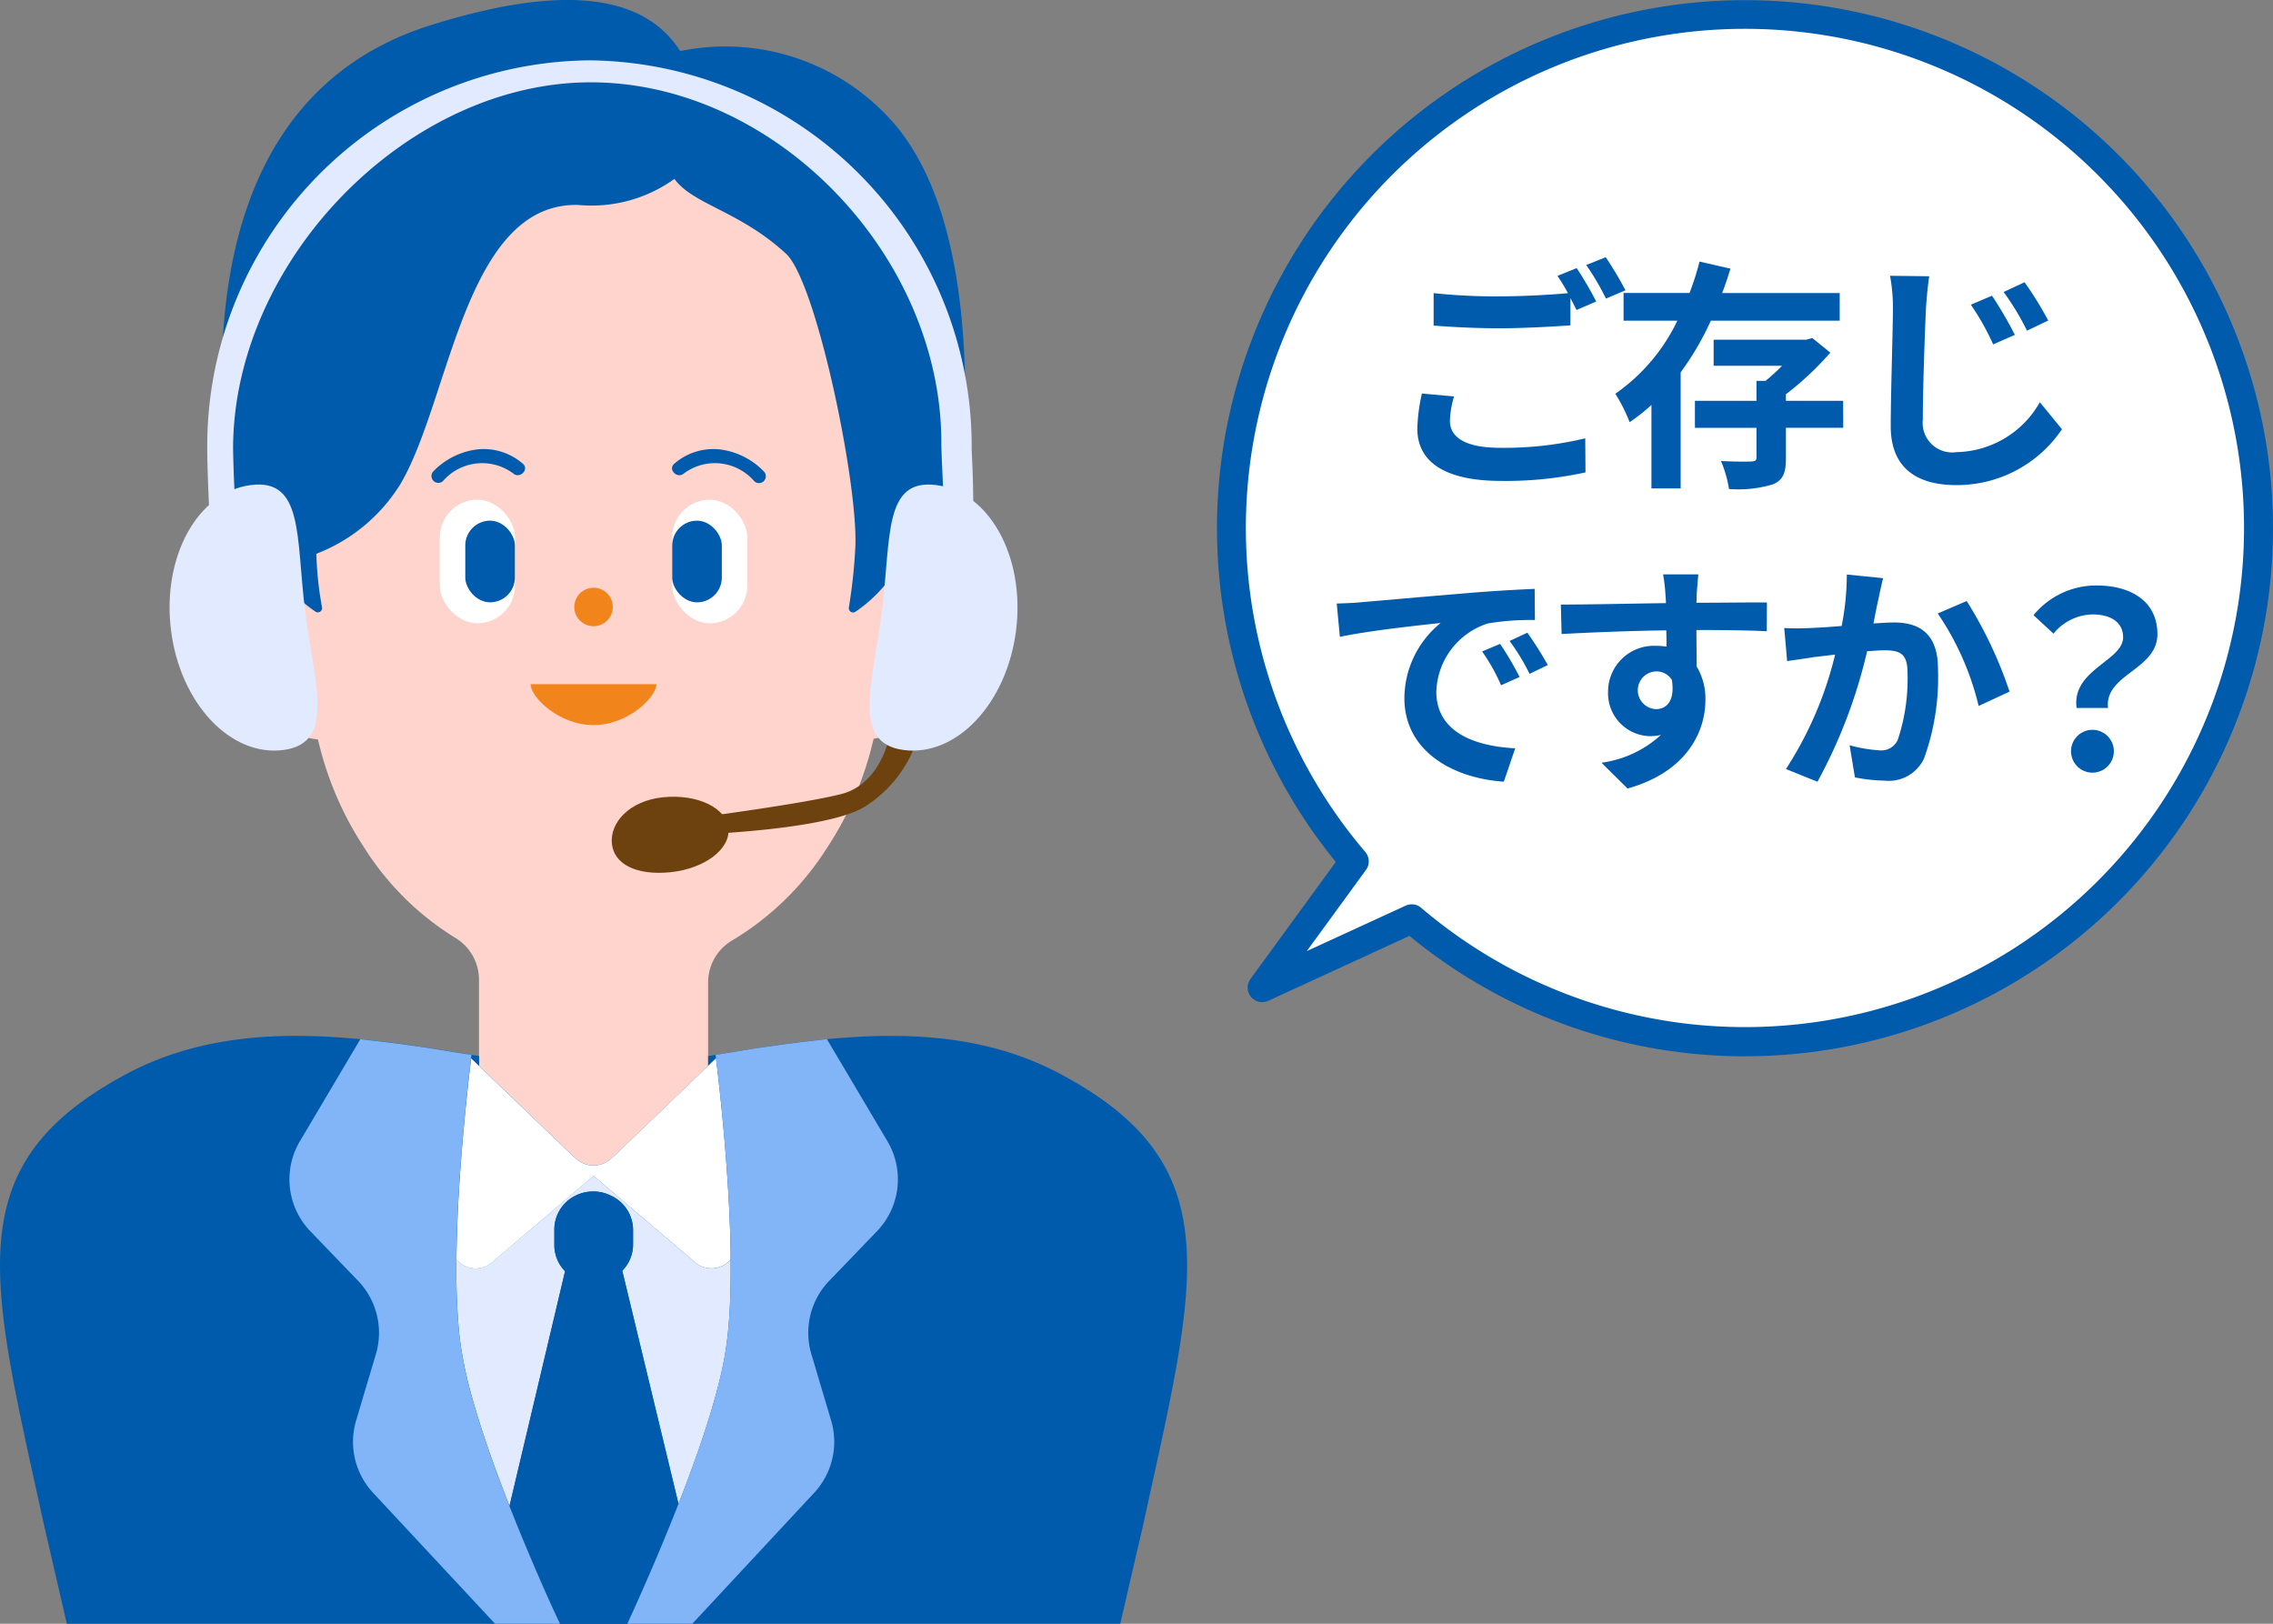 <svg xmlns="http://www.w3.org/2000/svg" width="112" height="80" viewBox="0 0 112 80"><rect x="0" y="0" width="112" height="80" fill="#808080" stroke="none"/><defs><style>.cls-1{fill:#ffd4cc;}.cls-2{fill:#f1851b;}.cls-3{fill:#005bac;}.cls-4{fill:#fff;}.cls-5{fill:#acd3fa;}.cls-6{fill:#dfe9ff;}.cls-7{fill:#e2eaff;}.cls-8{fill:#005bb1;}.cls-9{fill:#72b5fc;}.cls-10{fill:#82b5f7;}.cls-11{fill:#6d420f;}</style></defs><g id="レイヤー_2" data-name="レイヤー 2"><g id="ol"><path class="cls-1" d="M47.21,32.02a4.666,4.666,0,0,0-3.241-4.553V18.234a17.067,17.067,0,0,0-.2-2.6,16.415,16.415,0,0,0-2.536-6.6,14.3,14.3,0,0,0-11.883-6.6,14.3,14.3,0,0,0-11.883,6.6,16.415,16.415,0,0,0-2.536,6.6,17.2,17.2,0,0,0-.2,2.6V27.41a4.645,4.645,0,0,0-3.448,4.61c0,2.435,2.2,4.16,4.385,4.412a16.332,16.332,0,0,0,2.288,5.345,13.974,13.974,0,0,0,4.47,4.425,2.4,2.4,0,0,1,1.175,2.06V57.18a2.472,2.472,0,0,0,2.505,2.438h6.281a2.473,2.473,0,0,0,2.505-2.438V48.4a2.4,2.4,0,0,1,1.2-2.075,14.058,14.058,0,0,0,4.653-4.544,16.333,16.333,0,0,0,2.3-5.381C45.126,36.041,47.21,34.374,47.21,32.02Z"/><circle class="cls-2" cx="29.246" cy="29.905" r="0.948"/><path class="cls-2" d="M32.344,33.707c0,.631-1.387,2.017-3.1,2.017s-3.1-1.386-3.1-2.017Z"/><path class="cls-3" d="M25.763,22.848a2.935,2.935,0,0,0-2.239-.707,3.644,3.644,0,0,0-2.176,1.085.338.338,0,0,0,.478.477,2.556,2.556,0,0,1,3.459-.378c.326.285.806-.191.478-.477Z"/><rect class="cls-4" x="21.672" y="24.62" width="3.698" height="6.088" rx="1.849"/><rect class="cls-3" x="22.926" y="25.652" width="2.444" height="4.024" rx="1.222"/><path class="cls-3" d="M33.7,23.325a2.557,2.557,0,0,1,3.46.378.337.337,0,0,0,.477-.477,3.639,3.639,0,0,0-2.175-1.085,2.932,2.932,0,0,0-2.239.707c-.328.286.151.762.477.477Z"/><rect class="cls-4" x="33.123" y="24.62" width="3.698" height="6.088" rx="1.849" transform="translate(69.944 55.329) rotate(180)"/><rect class="cls-3" x="33.123" y="25.652" width="2.444" height="4.024" rx="1.222" transform="translate(68.69 55.329) rotate(180)"/><path class="cls-3" d="M44.234,6.3A10.993,10.993,0,0,0,33.515,2.518C32.014.159,28.633-1.091,21.2,1.249,7.619,5.53,11.377,23.762,11.477,25.639a8.049,8.049,0,0,1-.39,2.7.258.258,0,0,0,.331.32l2.076-.7a6.842,6.842,0,0,0,2.059,2.181.21.21,0,0,0,.312-.233,16.744,16.744,0,0,1-.277-2.623,8.413,8.413,0,0,0,4.153-3.454c2.44-4.148,3.164-13.871,8.757-13.732a6.994,6.994,0,0,0,4.734-1.284h0c.921,1.279,3.279,1.589,5.585,3.768l-.006,0c1.5,1.671,3.495,11.409,3.333,14.4a26.432,26.432,0,0,1-.315,2.936.211.211,0,0,0,.315.227,6.888,6.888,0,0,0,2.157-2.34l2.062,1.182a.378.378,0,0,0,.565-.281C47.375,24.953,49.027,12.236,44.234,6.3Z"/><path class="cls-3" d="M52.238,52.907C48.656,51,44.712,50.821,40.746,51.2c-1.686.162-3.374.425-5.041.7l-.446.072-.367.061v.481l-4.6,4.416-.235.2a1.262,1.262,0,0,1-1.617,0l-.235-.2h0l-4.6-4.416h0v-.481l-.367-.061c-1.812-.3-3.652-.6-5.487-.772-3.967-.381-7.91-.2-11.492,1.7C-2.176,57.4-.5,62.934,2.179,75.183L3.293,80H55.2l1.115-4.817C58.994,62.934,60.669,57.4,52.238,52.907Z"/><path class="cls-5" d="M22.49,62.054h0a34.326,34.326,0,0,0,.117,3.441A34.326,34.326,0,0,1,22.49,62.054Z"/><path class="cls-5" d="M25.1,74.207h0c-.354-.9-.7-1.823-1.016-2.729C24.4,72.384,24.75,73.305,25.1,74.207Z"/><path class="cls-5" d="M22.607,65.5q.041.434.1.834a20,20,0,0,0,.522,2.407,20,20,0,0,1-.522-2.407Q22.647,65.929,22.607,65.5Z"/><path class="cls-5" d="M24.088,71.478c-.328-.943-.623-1.87-.862-2.742C23.465,69.608,23.76,70.535,24.088,71.478Z"/><polygon class="cls-6" points="27.578 80 30.914 80 30.914 80 30.914 80 27.578 80"/><path class="cls-6" d="M27.842,62.632a1.9,1.9,0,0,0,.391.308h0A1.9,1.9,0,0,1,27.842,62.632Z"/><path class="cls-7" d="M34.258,62.2l-5.012-4.269L24.233,62.2a1.234,1.234,0,0,1-1.743-.15,34.326,34.326,0,0,0,.117,3.441q.041.434.1.834a20,20,0,0,0,.522,2.407c.239.872.534,1.8.862,2.742.316.906.662,1.827,1.016,2.729l2.738-11.575a1.843,1.843,0,0,1-.529-1.288v-.773a1.861,1.861,0,0,1,1.014-1.648,1.956,1.956,0,0,1,1.765-.018l.053.026A1.863,1.863,0,0,1,31.193,60.6v.719a1.845,1.845,0,0,1-.532,1.291,1.979,1.979,0,0,1-.2.177,1.979,1.979,0,0,0,.2-.177l2.771,11.487c.585-1.493,1.143-3.034,1.578-4.469.182-.6.343-1.187.475-1.74s.236-1.076.3-1.556q.057-.4.1-.834c.054-.577.088-1.2.106-1.841.014-.519.016-1.057.011-1.6A1.236,1.236,0,0,1,34.258,62.2Z"/><path class="cls-6" d="M28.913,63.185a2,2,0,0,1-.385-.105A2,2,0,0,0,28.913,63.185Z"/><path class="cls-6" d="M29.461,63.2a1.951,1.951,0,0,1-.253.014A1.951,1.951,0,0,0,29.461,63.2Z"/><path class="cls-6" d="M30.187,62.962a1.945,1.945,0,0,1-.726.237A1.945,1.945,0,0,0,30.187,62.962Z"/><path class="cls-8" d="M27.578,80h0c-.375-.821-.834-1.846-1.319-2.981C26.744,78.154,27.2,79.179,27.578,80Z"/><path class="cls-8" d="M25.891,76.148c-.262-.627-.526-1.279-.787-1.941h0C25.365,74.869,25.629,75.521,25.891,76.148Z"/><path class="cls-3" d="M32.234,77.019q.181-.426.368-.871c.247-.592.5-1.206.744-1.831.029-.074.057-.149.086-.223L30.661,62.607a1.979,1.979,0,0,1-.2.177,1.815,1.815,0,0,1-.224.149l-.051.029a1.909,1.909,0,0,1-1.274.223,2,2,0,0,1-.385-.105,1.958,1.958,0,0,1-.293-.139h0a1.9,1.9,0,0,1-.391-.308L25.1,74.207c.261.662.525,1.314.787,1.941q.186.444.368.871c.485,1.135.944,2.16,1.319,2.981h3.336C31.29,79.179,31.749,78.154,32.234,77.019Z"/><path class="cls-3" d="M31.193,61.316V60.6a1.863,1.863,0,0,0-1.048-1.666l-.053-.026a1.956,1.956,0,0,0-1.765.018,1.861,1.861,0,0,0-1.014,1.648v.773a1.843,1.843,0,0,0,.529,1.288,1.9,1.9,0,0,0,.391.308h0a1.958,1.958,0,0,0,.293.139,2,2,0,0,0,.385.105,1.933,1.933,0,0,0,1.274-.223l.051-.029a1.815,1.815,0,0,0,.224-.149,1.979,1.979,0,0,0,.2-.177A1.845,1.845,0,0,0,31.193,61.316Z"/><path class="cls-8" d="M29.208,63.213a1.951,1.951,0,0,1-.295-.028A1.951,1.951,0,0,0,29.208,63.213Z"/><path class="cls-8" d="M28.528,63.08a1.958,1.958,0,0,1-.293-.139A1.958,1.958,0,0,0,28.528,63.08Z"/><polygon class="cls-4" points="40.215 51.261 40.214 51.261 40.215 51.261 40.215 51.261"/><polygon class="cls-4" points="18.277 51.261 18.277 51.261 18.279 51.261 18.277 51.261"/><path class="cls-4" d="M23.213,52.144h0c-.124,1.026-.3,2.616-.452,4.438C22.911,54.76,23.089,53.17,23.213,52.144Z"/><path class="cls-4" d="M22.618,58.569c-.07,1.152-.117,2.337-.128,3.485h0C22.5,60.906,22.548,59.721,22.618,58.569Z"/><path class="cls-4" d="M30.29,56.932l-.235.2a1.262,1.262,0,0,1-1.617,0l-.235-.2h0l-4.6-4.416-.388-.372c-.124,1.026-.3,2.616-.452,4.438-.052.64-.1,1.308-.143,1.987-.07,1.152-.117,2.337-.128,3.485a1.234,1.234,0,0,0,1.743.15l5.013-4.27L34.258,62.2A1.236,1.236,0,0,0,36,62.053c0-.132,0-.263,0-.4-.012-.682-.036-1.374-.069-2.062-.145-2.99-.461-5.885-.651-7.451l-.388.372-4.6,4.416h0"/><polygon class="cls-9" points="24.381 80 27.578 80 27.578 80 26.554 80 24.381 80"/><path class="cls-9" d="M35.259,51.974h0l.446-.072-.446.072Z"/><path class="cls-9" d="M35.992,63.654c-.018.645-.052,1.264-.106,1.841C35.94,64.918,35.974,64.3,35.992,63.654Z"/><path class="cls-9" d="M35.485,67.885c-.132.553-.293,1.137-.475,1.74C35.192,69.022,35.353,68.438,35.485,67.885Z"/><path class="cls-9" d="M35.28,52.144c-.007-.054-.014-.118-.021-.17h0c.007.052.014.116.021.17Z"/><path class="cls-9" d="M35.485,67.885c.133-.553.236-1.076.3-1.556q.057-.4.1-.834-.041.434-.1.834C35.721,66.809,35.618,67.332,35.485,67.885Z"/><path class="cls-9" d="M30.914,80h0c.376-.821.835-1.846,1.32-2.981C31.749,78.154,31.29,79.179,30.914,80Z"/><path class="cls-9" d="M33.346,74.317c-.247.625-.5,1.239-.744,1.831C32.849,75.556,33.1,74.942,33.346,74.317Z"/><path class="cls-10" d="M26.259,77.019q-.181-.426-.368-.871c-.262-.627-.526-1.279-.787-1.941-.354-.9-.7-1.823-1.015-2.729-.329-.943-.624-1.87-.863-2.742a20,20,0,0,1-.522-2.407q-.057-.4-.1-.834a34.326,34.326,0,0,1-.117-3.441c.011-1.148.058-2.333.128-3.485.042-.679.091-1.347.143-1.987.15-1.822.328-3.412.452-4.438.007-.054.014-.118.021-.17L23,51.935h0l-.028,0q-.537-.088-1.078-.175L21.4,51.68c-.231-.036-.461-.072-.692-.106s-.48-.067-.72-.1l-.489-.068q-.608-.078-1.215-.145h0c-.176-.019-.353-.042-.53-.059l-2.976,5.023a3.684,3.684,0,0,0,.526,4.449l2.329,2.42a3.69,3.69,0,0,1,.89,3.617l-.976,3.278a3.687,3.687,0,0,0,.846,3.571l6,6.44h3.2C27.2,79.179,26.744,78.154,26.259,77.019Z"/><path class="cls-10" d="M43.2,60.674a3.686,3.686,0,0,0,.526-4.449L40.746,51.2c-.177.017-.354.04-.531.059h0c-.73.079-1.459.175-2.187.28l-.116.016c-.724.1-1.445.22-2.163.338l-.043.007-.446.072c.007.052.014.116.021.17.19,1.566.506,4.461.651,7.451.033.688.057,1.38.069,2.062,0,.133,0,.264,0,.4.005.544,0,1.082-.011,1.6-.018.645-.052,1.264-.106,1.841q-.041.434-.1.834c-.068.48-.171,1-.3,1.556s-.293,1.137-.475,1.74c-.435,1.435-.993,2.976-1.577,4.469-.03.074-.058.149-.087.223-.247.625-.5,1.239-.744,1.831q-.186.444-.368.871c-.485,1.135-.944,2.16-1.32,2.981h3.2l5.994-6.44a3.688,3.688,0,0,0,.847-3.571l-.976-3.278a3.69,3.69,0,0,1,.89-3.617Z"/><path class="cls-9" d="M35.931,59.6c.033.688.057,1.38.069,2.062C35.988,60.975,35.964,60.283,35.931,59.6Z"/><path class="cls-7" d="M47.878,22.167a58.8,58.8,0,0,1,0,6.185H46.459c.253-1.158-.075-5.313-.075-6.541,0-9.243-8.2-17.755-17.274-17.755S11.485,12.874,11.485,22.117A67.438,67.438,0,0,0,12,29.3H10.631c-.217-1.163-.42-5.909-.42-7.132A19.013,19.013,0,0,1,29.041,2.973,19.019,19.019,0,0,1,47.878,22.167Z"/><path class="cls-11" d="M35.894,40.817c.1,1.02-1.181,1.985-2.858,2.156s-2.788-.394-2.887-1.414S31,39.451,32.677,39.28,35.8,39.8,35.894,40.817Z"/><path class="cls-11" d="M34.05,41.129s6.893-.2,8.669-1.456a6.144,6.144,0,0,0,2.266-2.691l-1.158-.718s-.409,2.354-2.369,2.856-7.408,1.205-7.408,1.205Z"/><path class="cls-7" d="M8.425,31.041c.446,3.6,2.925,6.251,5.538,5.911s1.512-3.291,1.066-6.895-.068-6.5-2.681-6.157S7.979,27.436,8.425,31.041Z"/><path class="cls-7" d="M50.068,31.041c-.446,3.6-2.925,6.251-5.538,5.911s-1.512-3.291-1.067-6.895.069-6.5,2.681-6.157S50.514,27.436,50.068,31.041Z"/><path class="cls-4" d="M85.979.716a25.3,25.3,0,0,0-19.25,41.722L62.192,48.66l7.369-3.389A25.3,25.3,0,1,0,85.979.716Z"/><path class="cls-3" d="M85.979,52.043a26.018,26.018,0,0,1-16.53-5.933l-6.958,3.2a.717.717,0,0,1-.878-1.073l4.207-5.77a26.017,26.017,0,1,1,20.159,9.575ZM69.562,44.555a.71.71,0,0,1,.464.171,24.592,24.592,0,1,0-2.753-2.752.716.716,0,0,1,.035.886l-2.917,4,4.872-2.24A.71.71,0,0,1,69.562,44.555Z"/><path class="cls-3" d="M67.044,29.673c1.008-.084,2.986-.264,5.182-.444,1.235-.108,2.542-.18,3.393-.216l.013,1.535a12.634,12.634,0,0,0-2.316.168,3.645,3.645,0,0,0-2.542,3.359c0,1.979,1.847,2.686,3.886,2.794L74.1,38.512C71.578,38.344,69.2,37,69.2,34.4a4.8,4.8,0,0,1,1.787-3.706c-1.128.121-3.574.384-4.966.684l-.155-1.643C66.349,29.721,66.816,29.7,67.044,29.673Zm7.832,3.682-.912.408a9.212,9.212,0,0,0-.935-1.667l.887-.372A14.881,14.881,0,0,1,74.876,33.355Zm1.391-.588-.9.432a10.417,10.417,0,0,0-.983-1.619l.876-.408A17.84,17.84,0,0,1,76.267,32.767Z"/><path class="cls-3" d="M83.6,29.325c0,.1,0,.228-.012.372,1.211,0,2.854-.024,3.477-.012L87.056,31.1c-.72-.036-1.835-.06-3.466-.06,0,.612.012,1.272.012,1.8a3.052,3.052,0,0,1,.431,1.643c0,1.56-.911,3.55-3.838,4.366l-1.283-1.271a5.393,5.393,0,0,0,2.927-1.368,2.508,2.508,0,0,1-.54.061,2.116,2.116,0,0,1-2.063-2.207,2.262,2.262,0,0,1,2.4-2.243,3.1,3.1,0,0,1,.479.036c0-.264,0-.54-.011-.8-1.812.024-3.683.1-5.158.18l-.036-1.451c1.367,0,3.55-.048,5.181-.072-.012-.156-.012-.276-.024-.372a8.71,8.71,0,0,0-.12-1.043h1.74C83.661,28.486,83.613,29.133,83.6,29.325Zm-2,5.613c.5,0,.947-.384.779-1.439a.883.883,0,0,0-.779-.42.93.93,0,0,0,0,1.859Z"/><path class="cls-3" d="M92.566,29.481c-.084.36-.168.8-.252,1.235.4-.024.756-.048,1.008-.048,1.272,0,2.171.564,2.171,2.291a11.767,11.767,0,0,1-.683,4.4,1.918,1.918,0,0,1-1.967,1.1A7.763,7.763,0,0,1,91.4,38.3l-.263-1.583a7.015,7.015,0,0,0,1.474.252.889.889,0,0,0,.9-.516,9.539,9.539,0,0,0,.48-3.322c0-.96-.408-1.091-1.164-1.091-.191,0-.491.024-.827.047a25.324,25.324,0,0,1-2.446,6.429L88,37.889a18.05,18.05,0,0,0,2.423-5.638c-.432.049-.8.1-1.031.121-.336.06-.972.144-1.332.2l-.144-1.631a11.44,11.44,0,0,0,1.283,0c.372-.012.936-.048,1.547-.1A13.194,13.194,0,0,0,91,28.306l1.787.18C92.71,28.8,92.627,29.181,92.566,29.481Zm6.453,4.594-1.523.707a13.783,13.783,0,0,0-2.016-4.557l1.428-.612A20.77,20.77,0,0,1,99.019,34.075Z"/><path class="cls-3" d="M104.614,31.4c0-.719-.576-1.128-1.511-1.128a2.544,2.544,0,0,0-1.919.948l-.984-.911a3.991,3.991,0,0,1,3.095-1.463c1.739,0,3.01.8,3.01,2.4,0,1.763-2.615,1.967-2.435,3.634h-1.547C102.071,32.995,104.614,32.563,104.614,31.4Zm-2.566,5.613a1.055,1.055,0,1,1,2.11,0,1.055,1.055,0,0,1-2.11,0Z"/><path class="cls-3" d="M71.444,20.744c0,.779.732,1.319,2.458,1.319a17.076,17.076,0,0,0,4.21-.468l.012,1.679a18.372,18.372,0,0,1-4.161.42c-2.747,0-4.126-.923-4.126-2.579a8.776,8.776,0,0,1,.227-1.727l1.583.144A4.534,4.534,0,0,0,71.444,20.744Zm7.208-5.889-.971.419c-.084-.179-.193-.383-.3-.587V16.03c-.84.06-2.327.144-3.466.144-1.26,0-2.3-.06-3.274-.132v-1.6A28.11,28.11,0,0,0,73.9,14.6c1.14,0,2.435-.072,3.359-.156a8.711,8.711,0,0,0-.516-.851l.947-.384A17.7,17.7,0,0,1,78.652,14.855Zm1.439-.552-.959.408a12.711,12.711,0,0,0-.972-1.655l.96-.384A17.106,17.106,0,0,1,80.091,14.3Z"/><path class="cls-3" d="M84.3,15.8a14.108,14.108,0,0,1-1.487,2.543v5.721h-1.44V19.952A9.225,9.225,0,0,1,80.3,20.8a8.171,8.171,0,0,0-.707-1.4,9.219,9.219,0,0,0,3.057-3.6H80V14.435h3.25a13.528,13.528,0,0,0,.492-1.547l1.524.348c-.121.395-.252.8-.409,1.2h5.793V15.8Zm6.524,5.278H88v1.486c0,.72-.132,1.092-.647,1.3a5.874,5.874,0,0,1-2.16.228,5.654,5.654,0,0,0-.395-1.38c.6.037,1.306.037,1.5.024s.252-.047.252-.2V21.08H83.516V19.748H86.55v-.983h.443a9.2,9.2,0,0,0,.816-.744H84.438V16.738H89l.3-.084.888.72A14.925,14.925,0,0,1,88,19.424v.324h2.818Z"/><path class="cls-3" d="M94.9,15.2c-.059,1.3-.155,3.969-.155,5.469a1.458,1.458,0,0,0,1.667,1.607,4.826,4.826,0,0,0,4.1-2.459l1.09,1.331A6.241,6.241,0,0,1,96.391,23.9c-1.967,0-3.227-.864-3.227-2.9,0-1.608.108-4.762.108-5.793a8.389,8.389,0,0,0-.143-1.62l1.931.024C94.987,14.111,94.928,14.723,94.9,15.2Zm4.378,1.3-1.067.468a12.066,12.066,0,0,0-1.1-1.955l1.043-.444A19.124,19.124,0,0,1,99.281,16.5Zm1.643-.707-1.043.5a12.592,12.592,0,0,0-1.152-1.907l1.032-.48A16.974,16.974,0,0,1,100.924,15.791Z"/></g></g></svg>